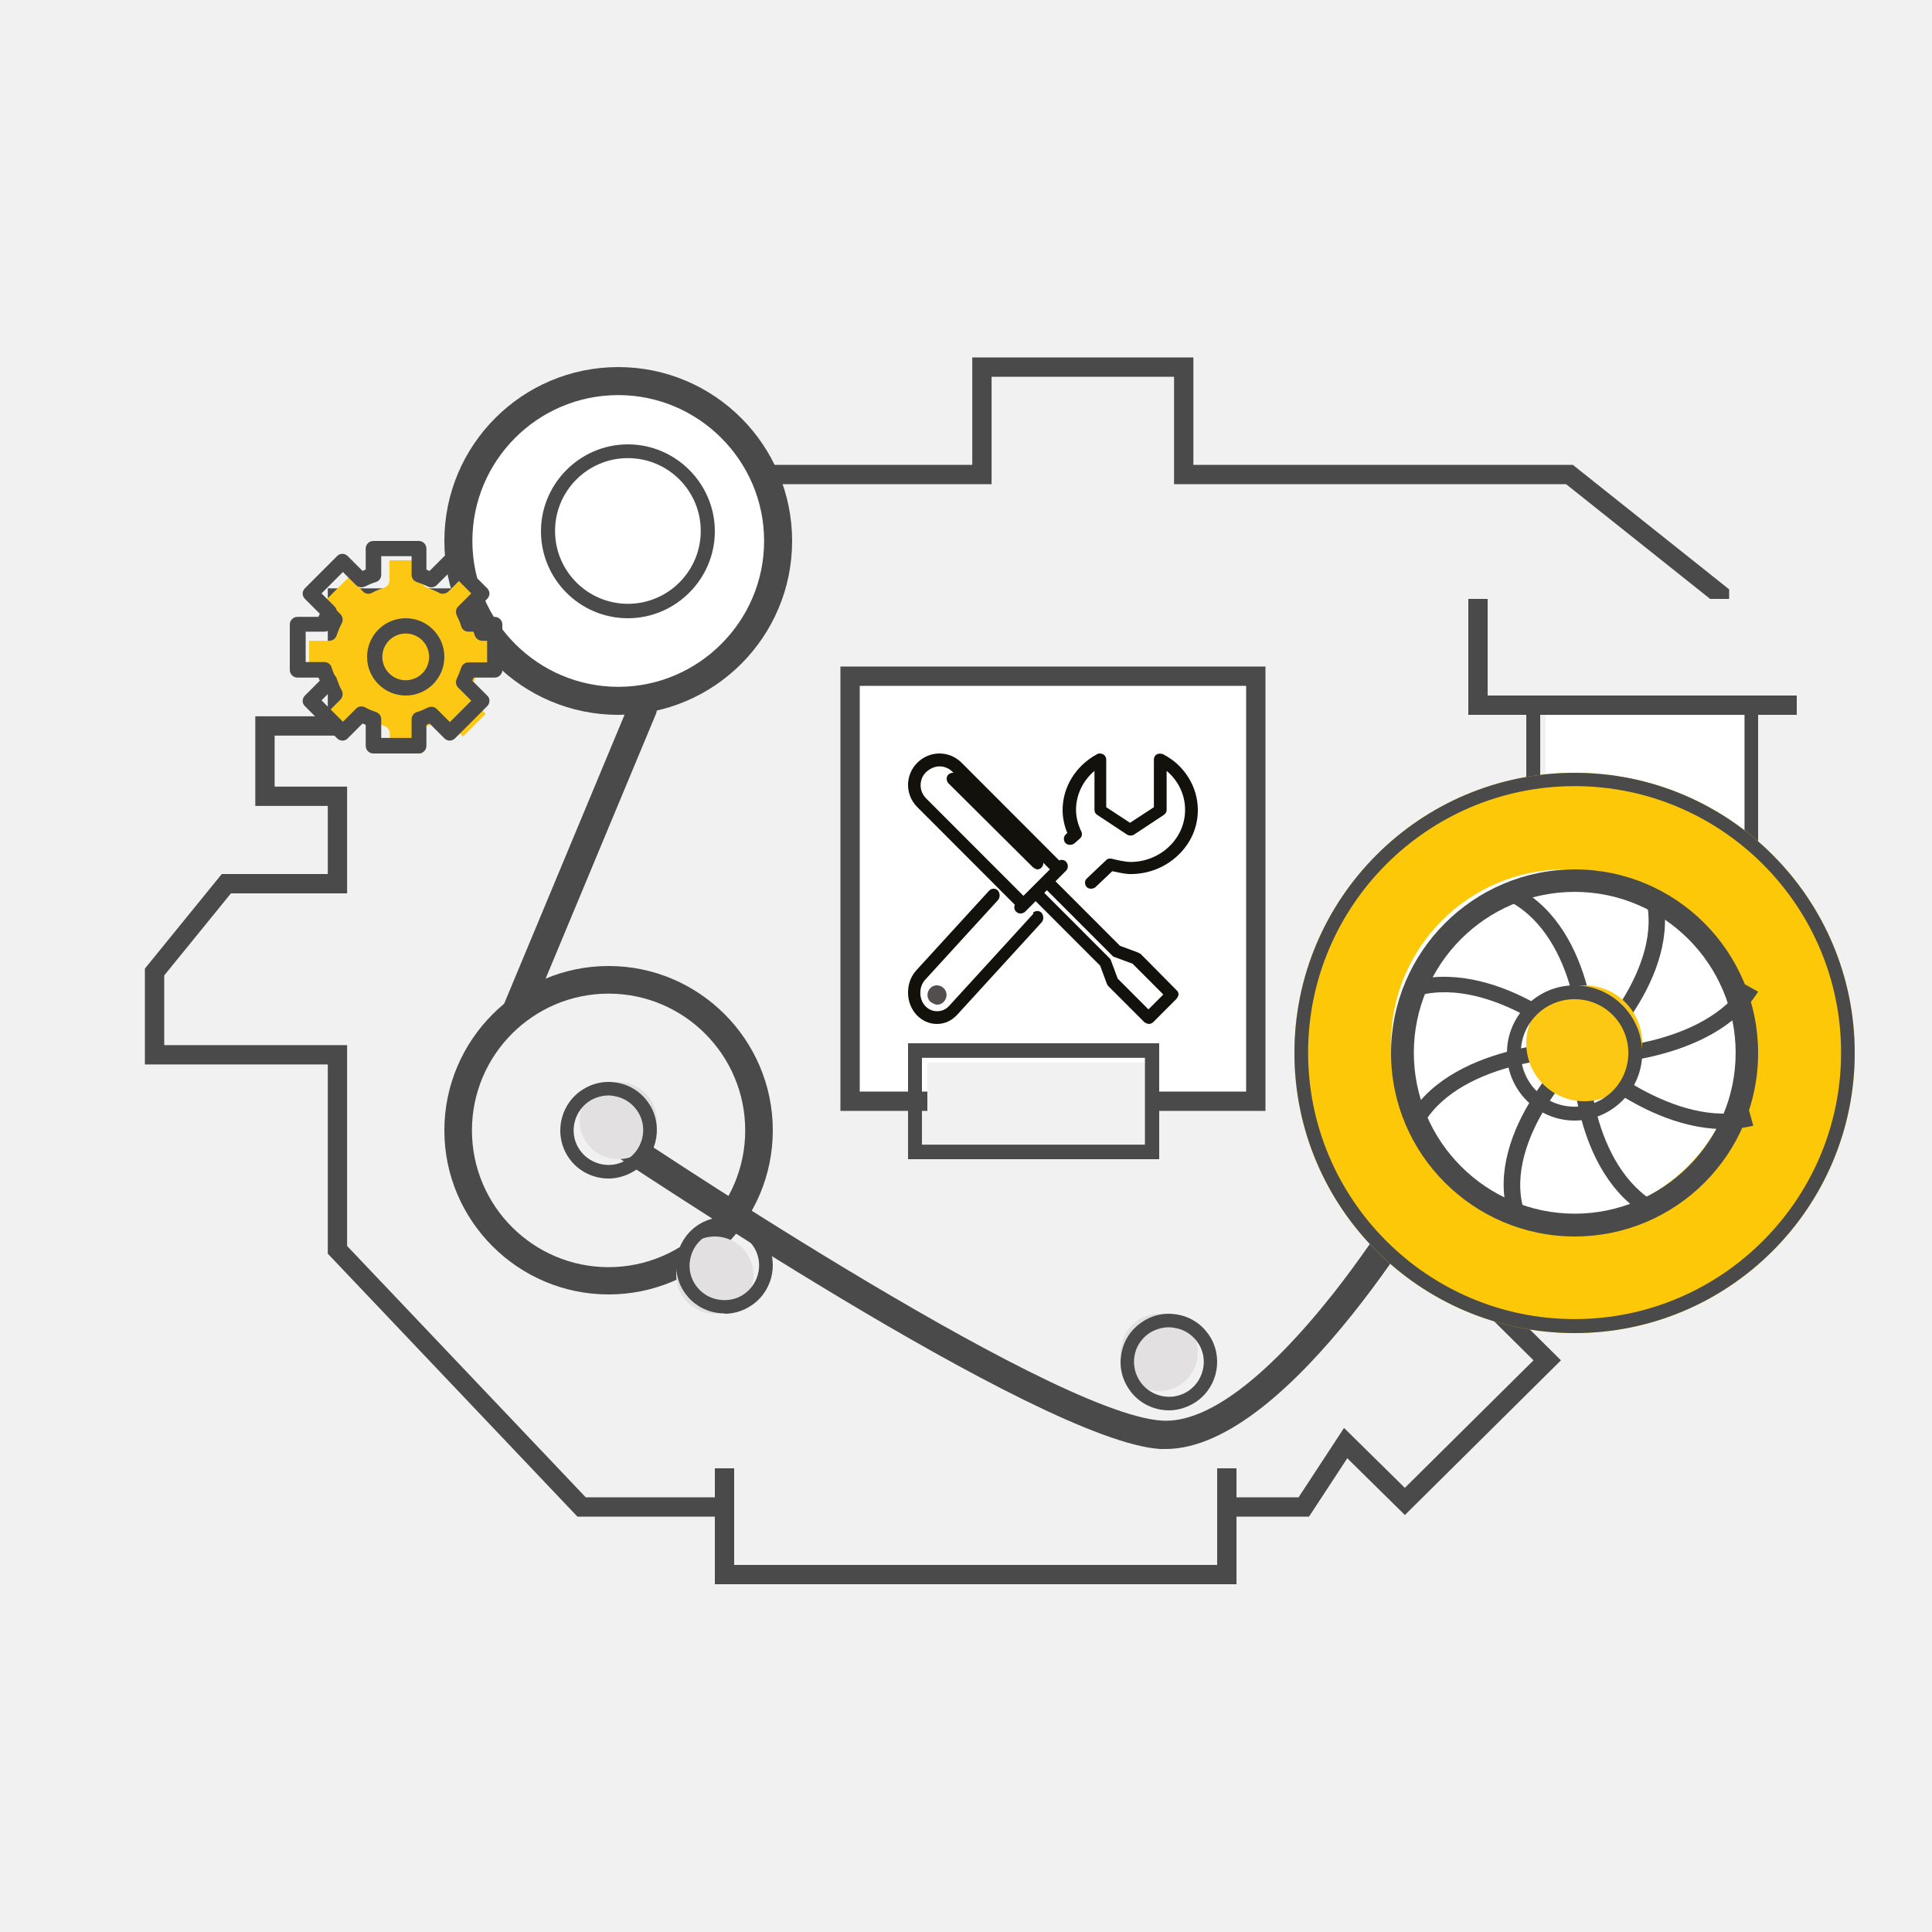 <?xml version="1.0" encoding="UTF-8"?>
<svg width="100px" height="100px" viewBox="0 0 100 100" version="1.1" xmlns="http://www.w3.org/2000/svg" xmlns:xlink="http://www.w3.org/1999/xlink">
    <title>Waites Icon #3</title>
    <g id="Style-Guides" stroke="none" stroke-width="1" fill="none" fill-rule="evenodd">
        <g id="Waites-Icon-#3">
            <rect id="Rectangle" fill="#F1F1F1" x="0" y="0" width="100" height="100"></rect>
            <g id="waites-icon-3" transform="translate(8, 19)">
                <polygon id="Path" stroke="#4A4A4A" fill="#F1F1F1" fill-rule="nonzero" points="42.824 5.157 42.824 0 53.269 0 53.269 5.157 53.269 5.56 53.673 5.56 73.234 5.56 81 11.745 81 45.447 68.555 45.447 68.338 45.447 68.218 45.629 67.622 46.532 67.44 46.808 67.675 47.04 72.084 51.41 64.716 58.714 62.003 56.041 61.651 55.694 61.381 56.107 59.485 59 22.102 59 9.466 45.69 9.466 35.998 9.466 35.595 9.062 35.595 0 35.595 0 31.311 3.715 26.741 9.062 26.741 9.466 26.741 9.466 26.338 9.466 22.619 9.466 22.216 9.062 22.216 5.714 22.216 5.714 18.574 9.062 18.574 9.466 18.574 9.466 18.171 9.466 11.954 21.928 11.954 22.111 11.954 22.232 11.817 27.738 5.56 42.42 5.56 42.824 5.56"></polygon>
                <path d="M24,1 C28.41,1 32,4.59 32,9 C32,13.41 28.41,17 24,17 C19.59,17 16,13.427 16,9 C16,4.573 19.59,1 24,1 Z" id="Path" fill="#FFFFFF" fill-rule="nonzero"></path>
                <path d="M24,18 C19.031,18 15,13.969 15,9 C15,4.031 19.031,0 24,0 C28.969,0 33,4.031 33,9 C33,13.969 28.969,18 24,18 Z M24,1.45 C19.827,1.45 16.45,4.845 16.45,9 C16.45,13.155 19.845,16.55 24,16.55 C28.155,16.55 31.55,13.155 31.55,9 C31.55,4.845 28.155,1.45 24,1.45 Z" id="Shape" fill="#4A4A4A" fill-rule="nonzero"></path>
                <path d="M24,31 C28.421,31 32,34.579 32,39 C32,43.421 28.421,47 24,47 C19.579,47 16,43.421 16,39 C16,34.579 19.579,31 24,31 Z" id="Path" fill="#F1F1F1" fill-rule="nonzero"></path>
                <path d="M23.5,48 C18.815,48 15,44.182 15,39.509 C15,34.836 18.815,31 23.5,31 C28.185,31 32,34.819 32,39.509 C32,44.199 28.185,48 23.5,48 Z M23.5,32.43 C19.598,32.43 16.428,35.603 16.428,39.509 C16.428,43.414 19.598,46.588 23.5,46.588 C27.402,46.588 30.572,43.414 30.572,39.509 C30.572,35.603 27.402,32.43 23.5,32.43 Z" id="Shape" fill="#4A4A4A" fill-rule="nonzero"></path>
                <path d="M24,5 C26.215,5 28,6.785 28,9 C28,11.215 26.215,13 24,13 C21.785,13 20,11.215 20,9 C20,6.785 21.785,5 24,5 Z" id="Path" fill="#FFFFFF" fill-rule="nonzero"></path>
                <path d="M24.5,13 C22.01,13 20,10.972 20,8.5 C20,6.028 22.028,4 24.5,4 C26.972,4 29,6.028 29,8.5 C29,10.972 26.972,13 24.5,13 Z M24.5,4.712 C22.419,4.712 20.729,6.401 20.729,8.482 C20.729,10.563 22.419,12.253 24.5,12.253 C26.581,12.253 28.271,10.563 28.271,8.482 C28.271,6.401 26.581,4.712 24.5,4.712 Z" id="Shape" fill="#4A4A4A" fill-rule="nonzero"></path>
                <path d="M16.974,15.832 L18,15.832 L18,14.168 L16.974,14.168 C16.791,14.168 16.626,14.059 16.571,13.876 C16.498,13.656 16.425,13.455 16.315,13.272 C16.223,13.108 16.26,12.907 16.388,12.779 L17.121,12.048 L15.949,10.878 L15.216,11.609 C15.088,11.737 14.886,11.773 14.722,11.682 C14.52,11.572 14.319,11.499 14.117,11.426 C13.952,11.371 13.824,11.207 13.824,11.024 L13.824,10 L12.158,10 L12.158,11.024 C12.158,11.207 12.048,11.371 11.864,11.426 C11.663,11.499 11.443,11.572 11.26,11.682 C11.095,11.773 10.894,11.737 10.784,11.609 L10.051,10.878 L8.879,12.048 L9.612,12.779 C9.74,12.907 9.777,13.108 9.685,13.272 C9.575,13.474 9.502,13.675 9.429,13.876 C9.374,14.059 9.209,14.168 9.026,14.168 L8,14.168 L8,15.832 L9.026,15.832 C9.209,15.832 9.374,15.96 9.429,16.124 C9.502,16.325 9.575,16.545 9.685,16.728 C9.777,16.892 9.74,17.093 9.612,17.221 L8.879,17.953 L10.051,19.123 L10.784,18.391 C10.912,18.263 11.114,18.227 11.278,18.318 C11.48,18.428 11.681,18.501 11.883,18.574 C12.066,18.629 12.176,18.793 12.176,18.976 L12.176,20 L13.842,20 L13.842,18.976 C13.842,18.793 13.952,18.629 14.136,18.574 C14.337,18.501 14.557,18.428 14.74,18.318 C14.905,18.227 15.106,18.263 15.234,18.391 L15.967,19.123 L17.139,17.953 L16.407,17.221 C16.278,17.093 16.242,16.892 16.333,16.728 C16.443,16.527 16.516,16.325 16.59,16.124 C16.645,15.942 16.809,15.832 16.993,15.832" id="Path" fill="#FCC813"></path>
                <path d="M17.607,12.929 L16.518,12.929 C16.518,12.929 16.482,12.821 16.446,12.768 L17.214,12 C17.375,11.839 17.375,11.607 17.214,11.446 L15.554,9.786 C15.393,9.625 15.143,9.625 15,9.786 L14.232,10.554 C14.232,10.554 14.125,10.5 14.071,10.482 L14.071,9.393 C14.071,9.179 13.893,9 13.679,9 L11.321,9 C11.107,9 10.929,9.179 10.929,9.393 L10.929,10.482 C10.929,10.482 10.821,10.518 10.768,10.554 L10,9.786 C9.839,9.625 9.589,9.625 9.446,9.786 L7.786,11.446 C7.625,11.607 7.625,11.839 7.786,12 L8.554,12.768 C8.554,12.768 8.5,12.875 8.482,12.929 L7.393,12.929 C7.179,12.929 7,13.107 7,13.321 L7,15.679 C7,15.893 7.179,16.071 7.393,16.071 L8.482,16.071 C8.482,16.071 8.536,16.178 8.554,16.232 L7.786,17 C7.625,17.161 7.625,17.411 7.786,17.554 L9.446,19.214 C9.607,19.375 9.857,19.375 10,19.214 L10.768,18.446 C10.768,18.446 10.875,18.5 10.929,18.518 L10.929,19.607 C10.929,19.821 11.107,20 11.321,20 L13.679,20 C13.893,20 14.071,19.821 14.071,19.607 L14.071,18.518 C14.071,18.518 14.179,18.482 14.232,18.446 L15,19.214 C15.161,19.375 15.393,19.375 15.554,19.214 L17.214,17.554 C17.375,17.393 17.375,17.143 17.214,17 L16.446,16.232 C16.446,16.232 16.5,16.125 16.518,16.071 L17.607,16.071 C17.821,16.071 18,15.893 18,15.679 L18,13.321 C18,13.107 17.821,12.929 17.607,12.929 Z M17.214,15.286 L16.25,15.286 C16.071,15.286 15.929,15.393 15.875,15.554 C15.804,15.75 15.732,15.946 15.643,16.125 C15.571,16.286 15.589,16.464 15.714,16.589 L16.393,17.268 L15.286,18.375 L14.607,17.696 C14.482,17.571 14.304,17.554 14.143,17.625 C13.964,17.714 13.768,17.804 13.571,17.857 C13.411,17.911 13.304,18.053 13.304,18.232 L13.304,19.196 L11.732,19.196 L11.732,18.232 C11.732,18.053 11.625,17.911 11.464,17.857 C11.268,17.786 11.071,17.714 10.893,17.607 C10.732,17.536 10.554,17.554 10.429,17.679 L9.75,18.357 L8.643,17.25 L9.321,16.571 C9.446,16.446 9.464,16.268 9.393,16.107 C9.304,15.929 9.214,15.732 9.161,15.536 C9.107,15.375 8.964,15.268 8.786,15.268 L7.821,15.268 L7.821,13.696 L8.786,13.696 C8.964,13.696 9.107,13.589 9.161,13.429 C9.232,13.232 9.304,13.036 9.393,12.857 C9.464,12.714 9.446,12.518 9.321,12.393 L8.643,11.714 L9.75,10.607 L10.429,11.286 C10.554,11.411 10.732,11.429 10.893,11.357 C11.071,11.268 11.268,11.179 11.464,11.125 C11.625,11.071 11.732,10.929 11.732,10.75 L11.732,9.786 L13.304,9.786 L13.304,10.75 C13.304,10.929 13.411,11.071 13.571,11.125 C13.768,11.196 13.964,11.268 14.143,11.357 C14.286,11.429 14.482,11.411 14.607,11.286 L15.286,10.607 L16.393,11.714 L15.714,12.393 C15.589,12.518 15.571,12.697 15.643,12.857 C15.732,13.036 15.821,13.232 15.875,13.429 C15.929,13.589 16.071,13.696 16.25,13.696 L17.214,13.696 L17.214,15.268 L17.214,15.286 Z" id="Shape" fill="#4A4A4A" fill-rule="nonzero"></path>
                <path d="M13,13 C11.895,13 11,13.895 11,15 C11,16.105 11.895,17 13,17 C14.105,17 15,16.105 15,15 C15,13.895 14.105,13 13,13 Z M13,16.21 C12.333,16.21 11.789,15.667 11.789,15 C11.789,14.333 12.333,13.79 13,13.79 C13.667,13.79 14.211,14.333 14.211,15 C14.211,15.667 13.667,16.21 13,16.21 Z" id="Shape" fill="#4A4A4A" fill-rule="nonzero"></path>
                <path d="M53.731,50 C54.286,50.952 53.953,52.175 53,52.731 C52.048,53.286 50.825,52.953 50.269,52 C49.714,51.048 50.047,49.825 51,49.269 C51.952,48.714 53.175,49.047 53.731,50 Z" id="Path" fill="#E2E0E0" fill-rule="nonzero"></path>
                <path d="M52.514,54 C51.642,54 50.804,53.556 50.342,52.754 C50,52.174 49.914,51.509 50.086,50.86 C50.257,50.212 50.667,49.683 51.248,49.341 C51.83,49 52.497,48.915 53.147,49.085 C53.797,49.256 54.327,49.666 54.669,50.246 C55.353,51.44 54.943,52.976 53.746,53.659 C53.352,53.881 52.925,54 52.497,54 M52.497,49.7 C52.189,49.7 51.881,49.785 51.591,49.939 C51.18,50.177 50.872,50.57 50.753,51.031 C50.633,51.491 50.701,51.986 50.941,52.396 C51.437,53.249 52.548,53.556 53.404,53.061 C54.259,52.567 54.567,51.457 54.071,50.604 C53.831,50.195 53.438,49.887 52.976,49.768 C52.822,49.734 52.668,49.7 52.514,49.7" id="Shape" fill="#4A4A4A" fill-rule="nonzero"></path>
                <path d="M52.333,56 C52.245,56 52.14,56 52.052,56 C45.764,55.606 23.931,40.827 23,40.272 L23.72,39 C23.949,39.143 46.186,54.155 52.14,54.531 C54.441,54.674 57.48,52.399 60.993,47.975 C63.715,44.517 65.735,40.953 65.753,40.917 L67,41.651 C66.666,42.242 58.85,56 52.333,56 Z" id="Path" fill="#4A4A4A" fill-rule="nonzero"></path>
                <path d="M18.754,34 C18.754,34 18.571,34 18.479,33.949 C18.095,33.811 17.893,33.4 18.058,33.04 L24.558,17.441 C24.705,17.081 25.144,16.91 25.529,17.047 C25.913,17.184 26.096,17.596 25.95,17.956 L19.449,33.554 C19.34,33.829 19.047,34 18.754,34 Z" id="Path" fill="#4A4A4A" fill-rule="nonzero"></path>
                <polygon id="Path" fill="#FFFFFF" fill-rule="nonzero" points="72 18 72 26.176 83 33 83 18"></polygon>
                <path d="M83,33 L71,25.737 L71,17 L83,17 L83,33 Z M71.721,25.343 L82.296,31.732 L82.296,17.685 L71.721,17.685 L71.721,25.343 Z" id="Shape" fill="#4A4A4A" fill-rule="nonzero"></path>
                <path d="M88,35.5 C88,43.505 81.505,50 73.5,50 C65.495,50 59,43.505 59,35.5 C59,27.495 65.495,21 73.5,21 C81.505,21 88,27.495 88,35.5 Z" id="Path" fill="#FDC807" fill-rule="nonzero"></path>
                <path d="M73.5,50 C65.5,50 59,43.5 59,35.5 C59,27.5 65.5,21 73.5,21 C81.5,21 88,27.5 88,35.5 C88,43.5 81.5,50 73.5,50 Z M73.5,21.69 C65.897,21.69 59.707,27.879 59.707,35.483 C59.707,43.086 65.897,49.276 73.5,49.276 C81.104,49.276 87.294,43.086 87.294,35.483 C87.294,27.879 81.104,21.69 73.5,21.69 Z" id="Shape" fill="#4A4A4A" fill-rule="nonzero"></path>
                <path d="M73.009,26 C77.979,26 82,30.038 82,35.009 C82,39.979 77.962,44 73.009,44 C68.056,44 64,39.979 64,35.009 C64,30.038 68.038,26 73.009,26 Z" id="Path" fill="#FFFFFF" fill-rule="nonzero"></path>
                <path d="M73.508,45 C68.275,45 64,40.742 64,35.509 C64,30.275 68.258,26 73.508,26 C78.759,26 83,30.258 83,35.509 C83,40.759 78.741,45 73.508,45 Z M73.508,27.163 C68.908,27.163 65.18,30.908 65.18,35.491 C65.18,40.075 68.925,43.82 73.508,43.82 C78.092,43.82 81.837,40.075 81.837,35.491 C81.837,30.908 78.092,27.163 73.508,27.163 Z" id="Shape" fill="#4A4A4A" fill-rule="nonzero"></path>
                <path d="M75.947,32.768 C75.499,33.481 74.996,34.109 74.565,34.584 C74.53,33.871 74.404,32.989 74.153,32.073 C73.65,30.207 72.627,28.103 70.635,27 L70.204,27.696 C71.891,28.629 72.843,30.478 73.327,32.259 C73.543,33.057 73.65,33.837 73.704,34.465 C73.148,33.99 72.394,33.447 71.533,32.972 C69.792,31.988 67.477,31.191 65.251,31.733 L65.467,32.514 C67.369,32.039 69.415,32.717 71.102,33.651 C71.856,34.075 72.52,34.533 73.022,34.957 C72.268,34.991 71.353,35.11 70.366,35.347 C68.392,35.822 66.167,36.789 65,38.673 L65.736,39.08 C66.723,37.485 68.679,36.586 70.563,36.128 C71.407,35.924 72.232,35.822 72.897,35.771 C72.394,36.297 71.82,37.01 71.317,37.824 C70.276,39.47 69.433,41.659 70.025,43.762 L70.851,43.559 C70.348,41.76 71.066,39.826 72.053,38.231 C72.502,37.519 72.986,36.891 73.435,36.416 C73.471,37.129 73.596,38.011 73.848,38.927 C74.35,40.793 75.373,42.897 77.365,44 L77.796,43.304 C76.109,42.371 75.158,40.522 74.673,38.74 C74.458,37.943 74.35,37.163 74.296,36.535 C74.853,37.01 75.606,37.553 76.468,38.028 C78.209,39.012 80.524,39.809 82.749,39.266 L82.533,38.486 C80.631,38.961 78.586,38.282 76.899,37.349 C76.145,36.925 75.481,36.467 74.978,36.043 C75.732,36.009 76.665,35.89 77.634,35.653 C79.608,35.178 81.834,34.211 83,32.327 L82.265,31.92 C81.278,33.515 79.321,34.414 77.437,34.872 C76.594,35.076 75.768,35.178 75.104,35.229 C75.606,34.703 76.181,33.99 76.683,33.176 C77.724,31.53 78.568,29.341 77.993,27.238 L77.168,27.441 C77.67,29.24 76.952,31.174 75.965,32.768" id="Path" fill="#4A4A4A"></path>
                <path d="M74,32 C75.659,32 77,33.341 77,35 C77,36.659 75.659,38 74,38 C72.341,38 71,36.659 71,35 C71,33.341 72.341,32 74,32 Z" id="Path" fill="#FCC813" fill-rule="nonzero"></path>
                <path d="M73.5,39 C71.575,39 70,37.425 70,35.5 C70,33.575 71.575,32 73.5,32 C75.425,32 77,33.575 77,35.5 C77,37.425 75.425,39 73.5,39 Z M73.5,32.718 C71.96,32.718 70.717,33.96 70.717,35.5 C70.717,37.04 71.96,38.282 73.5,38.282 C75.04,38.282 76.283,37.04 76.283,35.5 C76.283,33.96 75.04,32.718 73.5,32.718 Z" id="Shape" fill="#4A4A4A" fill-rule="nonzero"></path>
                <path d="M30.731,46 C31.286,46.952 30.953,48.175 30,48.731 C29.048,49.286 27.825,48.953 27.269,48 C26.714,47.048 27.047,45.825 28,45.269 C28.952,44.714 30.175,45.047 30.731,46 Z" id="Path" fill="#E2E0E0" fill-rule="nonzero"></path>
                <path d="M29.5,48.983 C29.278,48.983 29.056,48.949 28.851,48.898 C28.202,48.727 27.672,48.318 27.33,47.739 C26.647,46.545 27.057,45.028 28.253,44.33 C29.449,43.648 30.986,44.057 31.67,45.25 C32.353,46.443 31.943,47.977 30.747,48.659 C30.371,48.881 29.944,49 29.5,49 M29.5,44.705 C29.192,44.705 28.885,44.79 28.595,44.943 C27.74,45.438 27.433,46.546 27.928,47.398 C28.167,47.807 28.56,48.114 29.022,48.233 C29.483,48.352 29.978,48.301 30.388,48.062 C31.243,47.568 31.55,46.46 31.055,45.608 C30.713,45.028 30.115,44.705 29.5,44.705 Z" id="Shape" fill="#4A4A4A" fill-rule="nonzero"></path>
                <path d="M25.731,38 C26.286,38.952 25.953,40.175 25,40.731 C24.048,41.286 22.825,40.953 22.269,40 C21.714,39.048 22.047,37.825 23,37.269 C23.952,36.714 25.175,37.047 25.731,38 Z" id="Path" fill="#E2E0E0" fill-rule="nonzero"></path>
                <path d="M23.5,42 C22.629,42 21.792,41.556 21.33,40.754 C20.647,39.56 21.057,38.024 22.253,37.341 C22.834,37 23.5,36.915 24.149,37.085 C24.798,37.256 25.328,37.666 25.67,38.246 C26.353,39.44 25.943,40.976 24.747,41.659 C24.354,41.881 23.927,42 23.5,42 Z M23.5,37.7 C23.193,37.7 22.885,37.785 22.595,37.939 C21.74,38.433 21.433,39.543 21.928,40.396 C22.424,41.249 23.534,41.556 24.388,41.061 C25.243,40.567 25.55,39.457 25.055,38.604 C24.815,38.195 24.423,37.887 23.961,37.768 C23.808,37.734 23.654,37.7 23.5,37.7 Z" id="Shape" fill="#4A4A4A" fill-rule="nonzero"></path>
                <path d="M85,18 L68,18 L68,12 L85,12 L85,18 Z M69.434,16.663 L83.566,16.663 L83.566,13.337 L69.434,13.337 L69.434,16.663 Z" id="Shape" fill="#4A4A4A" fill-rule="nonzero"></path>
                <polygon id="Path" fill="#F1F1F1" fill-rule="nonzero" points="85 12 69 12 69 17 85 17"></polygon>
                <path d="M56,63 L29,63 L29,57 L56,57 L56,63 Z M30.459,61.663 L54.541,61.663 L54.541,58.337 L30.459,58.337 L30.459,61.663 Z" id="Shape" fill="#4A4A4A" fill-rule="nonzero"></path>
                <polygon id="Path" fill="#F1F1F1" fill-rule="nonzero" points="55 57 30 57 30 62 55 62"></polygon>
                <polygon id="Path" stroke="#4A4A4A" fill="#FFFFFF" fill-rule="nonzero" points="36 38 36 16 57 16 57 38"></polygon>
                <path d="M46.524,23.631 L39.446,30.82 C39.446,30.82 38.442,31.339 39.446,32.358 C40.467,33.378 40.96,32.877 40.96,32.877 L48.549,25.169 C50.982,26.811 55.627,22.093 51.084,19 L51.084,22.076 L49.57,23.113 L48.055,22.076 C48.226,21.039 48.055,19.501 48.055,19.501 C46.541,20.538 46.371,22.75 46.541,23.614" id="Path" fill="#FFFFFF" fill-rule="nonzero"></path>
                <path d="M47.156,24.198 C47.035,24.313 47.035,24.511 47.156,24.643 C47.278,24.758 47.486,24.758 47.625,24.643 L47.903,24.395 C48.007,24.297 48.025,24.165 47.973,24.049 C47.799,23.687 47.695,23.307 47.695,22.912 C47.695,22.137 48.06,21.395 48.65,20.901 L48.65,22.928 C48.65,23.027 48.702,23.126 48.789,23.176 L50.335,24.198 C50.439,24.264 50.596,24.264 50.7,24.198 L52.246,23.176 C52.332,23.11 52.385,23.027 52.385,22.928 L52.385,20.901 C52.993,21.412 53.34,22.137 53.34,22.912 C53.34,23.637 53.045,24.313 52.506,24.824 C51.968,25.335 51.256,25.615 50.509,25.615 C50.248,25.615 49.744,25.5 49.553,25.45 C49.432,25.417 49.31,25.45 49.241,25.533 L48.251,26.472 C48.129,26.588 48.129,26.786 48.251,26.918 C48.32,26.983 48.407,27 48.476,27 C48.546,27 48.65,26.967 48.702,26.918 L49.571,26.093 C49.814,26.143 50.231,26.242 50.509,26.242 C51.447,26.242 52.315,25.896 52.975,25.269 C53.635,24.643 54,23.818 54,22.928 C54,21.741 53.323,20.62 52.211,20.043 C52.107,19.994 51.985,19.994 51.881,20.043 C51.777,20.093 51.725,20.208 51.725,20.307 L51.725,22.78 L50.491,23.588 L49.258,22.78 L49.258,20.307 C49.258,20.192 49.189,20.093 49.102,20.043 C48.998,19.994 48.876,19.978 48.772,20.043 C47.677,20.637 47,21.741 47,22.928 C47,23.324 47.087,23.736 47.243,24.115 L47.139,24.214 L47.156,24.198 Z" id="Path" fill="#13110C" fill-rule="nonzero"></path>
                <path d="M45.494,28.286 L41.126,33.066 C40.958,33.249 40.741,33.341 40.506,33.341 C40.272,33.341 40.054,33.249 39.887,33.066 C39.72,32.883 39.636,32.645 39.636,32.389 C39.636,32.132 39.72,31.894 39.887,31.711 L43.653,27.591 C43.77,27.462 43.77,27.243 43.653,27.096 C43.536,26.968 43.335,26.968 43.201,27.096 L39.435,31.216 C39.151,31.528 39,31.931 39,32.37 C39,32.81 39.151,33.213 39.435,33.524 C39.72,33.835 40.105,34 40.49,34 C40.891,34 41.259,33.835 41.544,33.524 L45.912,28.744 C46.029,28.616 46.029,28.396 45.912,28.25 C45.795,28.122 45.594,28.122 45.46,28.25" id="Path" fill="#13110C" fill-rule="nonzero"></path>
                <path d="M40.5,32 C40.37,32 40.24,32.043 40.153,32.149 C39.958,32.34 39.958,32.66 40.153,32.851 C40.153,32.851 40.37,33 40.5,33 C40.63,33 40.76,32.957 40.847,32.851 C41.042,32.66 41.042,32.34 40.847,32.149 C40.76,32.064 40.63,32 40.5,32 Z" id="Path" fill="#524E4D" fill-rule="nonzero"></path>
                <path d="M45.489,28 L40,22.205 C40,22.205 40.252,20.273 40.504,20.095 C40.755,19.918 41.83,20.042 41.83,20.042 L47,25.891 L45.506,28 L45.489,28 Z" id="Path" fill="#FFFFFF" fill-rule="nonzero"></path>
                <polygon id="Path" fill="#FFFFFF" fill-rule="nonzero" points="46 26 46 26.993 48.702 29.5 49.772 30.998 51.93 33 53 32.007 51.386 30.51 49.772 29.5"></polygon>
                <path d="M51.015,30.367 C51.015,30.367 50.946,30.316 50.895,30.299 L49.971,29.956 L46.633,26.615 L47.181,26.066 C47.301,25.946 47.301,25.741 47.181,25.603 C47.078,25.501 46.941,25.484 46.821,25.535 L41.773,20.48 C41.464,20.171 41.054,20 40.626,20 C40.198,20 39.787,20.171 39.479,20.48 C39.171,20.788 39,21.2 39,21.628 C39,22.056 39.171,22.468 39.479,22.776 L44.528,27.831 C44.477,27.951 44.494,28.088 44.597,28.191 C44.716,28.311 44.922,28.311 45.059,28.191 L45.606,27.643 L48.944,30.984 L49.286,31.909 C49.286,31.909 49.32,31.995 49.354,32.029 L51.237,33.914 C51.237,33.914 51.391,34 51.46,34 C51.528,34 51.631,33.966 51.682,33.914 L52.897,32.698 C52.897,32.698 53,32.561 53,32.475 C53,32.389 52.966,32.304 52.897,32.252 L51.032,30.367 L51.015,30.367 Z M45.949,26.392 L44.973,27.368 L39.941,22.331 C39.753,22.142 39.65,21.902 39.65,21.645 C39.65,21.388 39.753,21.131 39.941,20.96 C40.13,20.788 40.369,20.668 40.626,20.668 C40.883,20.668 41.139,20.771 41.311,20.96 L46.342,25.998 L45.949,26.392 Z M51.443,33.246 L49.851,31.652 L49.508,30.727 C49.508,30.727 49.474,30.641 49.44,30.607 L46.051,27.214 L46.188,27.077 L49.577,30.47 C49.577,30.47 49.645,30.539 49.697,30.539 L50.621,30.881 L52.213,32.475 L51.443,33.246 Z" id="Shape" fill="#13110C" fill-rule="nonzero"></path>
                <path d="M41.544,21.088 C41.426,20.971 41.223,20.971 41.089,21.088 C40.97,21.205 40.97,21.407 41.089,21.541 L45.473,25.899 C45.473,25.899 45.625,26 45.692,26 C45.76,26 45.861,25.966 45.911,25.899 C46.03,25.782 46.03,25.581 45.911,25.447 L41.527,21.088 L41.544,21.088 Z" id="Path" fill="#13110C" fill-rule="nonzero"></path>
                <polygon id="Path" fill="#F1F1F1" fill-rule="nonzero" points="52 36 40 36 40 41 52 41"></polygon>
                <path d="M52,41 L39,41 L39,35 L52,35 L52,41 Z M39.72,40.248 L51.262,40.248 L51.262,35.752 L39.72,35.752 L39.72,40.248 Z" id="Shape" fill="#4A4A4A" fill-rule="nonzero"></path>
            </g>
        </g>
    </g>
</svg>